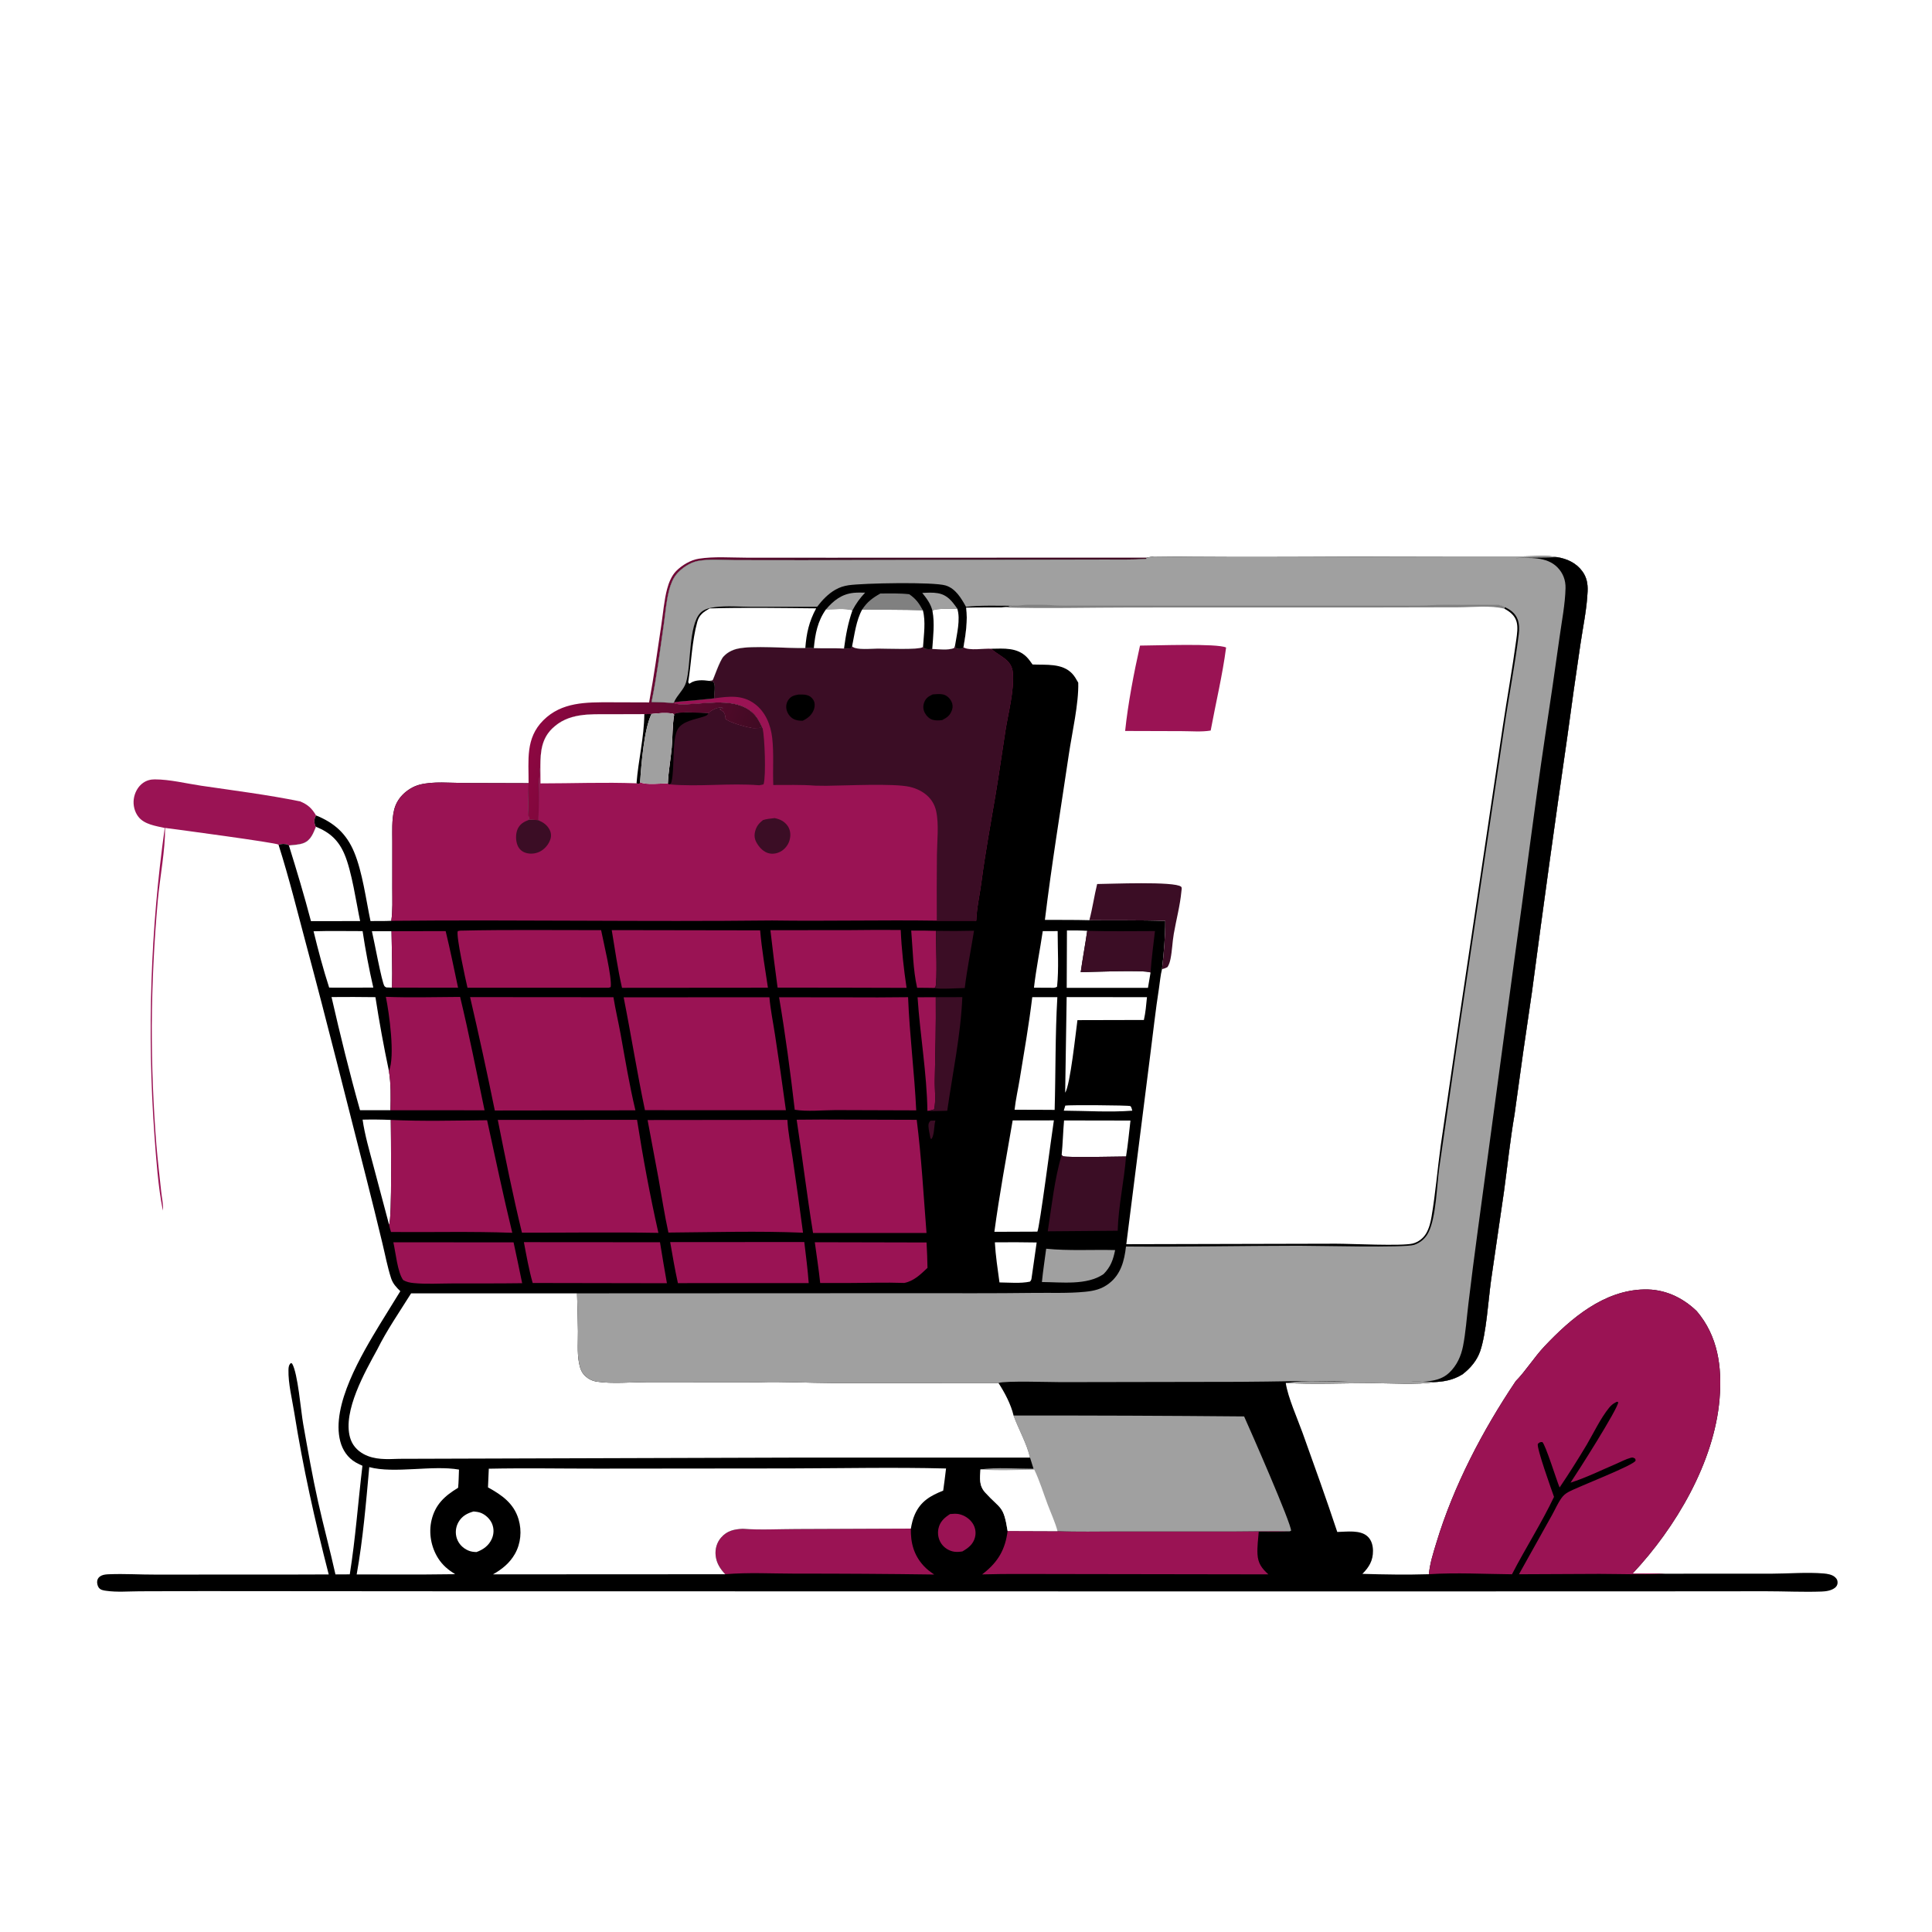 <?xml version="1.0" encoding="utf-8" ?>
<svg xmlns="http://www.w3.org/2000/svg" xmlns:xlink="http://www.w3.org/1999/xlink" width="1024" height="1024">
	<path fill="white" d="M0 0L1024 0L1024 1024L0 1024L0 0Z"/>
	<defs>
		<linearGradient id="gradient_0" gradientUnits="userSpaceOnUse" x1="388.516" y1="423.078" x2="284.764" y2="384.974">
			<stop offset="0" stop-color="#400A23"/>
			<stop offset="1" stop-color="#8D0741"/>
		</linearGradient>
	</defs>
	<path fill="url(#gradient_0)" d="M607.813 295.556L607.504 296.236C600.178 296.744 592.673 296.537 585.325 296.559L548.114 296.637L425.947 296.925L389.738 296.882C383.392 296.867 375.984 296.158 369.759 297.357C365.735 298.131 361.232 301.156 358.625 304.267C356.659 306.613 355.467 309.715 354.689 312.654C353.146 318.481 352.688 324.912 351.826 330.902C349.856 344.583 348.125 358.531 345.347 372.063Q351.146 372.191 356.934 372.562C359.646 373.699 362.97 373.306 365.862 373.166C376.861 372.633 392.176 369.699 400.295 379.187C402.071 381.263 403.011 383.513 404.199 385.922C403.134 385.736 402.077 385.84 401.005 385.911C400.588 385.938 399.896 386.018 399.427 385.982C396.601 385.768 386.202 382.999 384.499 380.969C384.411 380.249 384.37 379.392 384.147 378.706C383.624 377.095 382.609 376.786 381.262 375.929Q382.214 375.636 383.155 375.308C382.725 375.135 382.516 375.013 382.001 375.016C379.977 375.031 376.785 376.571 375.462 378.039C371.452 377.922 360.697 376.915 357.535 378.414L357.305 378.826L356.691 378.227C353.032 377.697 348.963 377.945 345.306 378.444L341.512 378.505L323.271 378.56C312.339 378.565 301.121 377.848 292.632 386.193C287.073 391.659 286.474 398.372 286.413 405.739C285.344 415.16 285.623 425.277 285.452 434.804C283.833 434.474 282.044 434.56 280.389 434.52C279.491 428.314 280.114 421.383 280.163 415.11C280.244 402.951 278.389 391.357 287.953 381.787C297.749 371.986 310.772 372.207 323.677 372.225L344.041 372.289C346.573 358.671 348.471 344.852 350.535 331.15C351.474 324.914 351.991 318.265 353.579 312.187C354.444 308.877 355.956 305.131 358.379 302.668C361.47 299.525 366.053 296.807 370.416 296.123C378.486 294.858 387.466 295.576 395.648 295.586L440.061 295.61L607.813 295.556Z"/>
	<path fill="#9A1354" d="M87.312 438.851C82.589 437.762 76.55 436.996 73.372 432.943C71.334 430.343 70.469 426.795 70.901 423.539C71.344 420.197 73.048 416.91 75.839 414.942C77.693 413.635 79.76 413.085 82.009 413.086C90.029 413.09 98.722 415.286 106.673 416.454C124.148 419.02 141.824 421.24 159.132 424.768C163.234 426.531 165.247 428.363 167.501 432.19C166.603 433.814 166.356 435.272 166.924 437.06C167.206 437.949 167.051 437.681 167.468 438.202C166.008 441.679 164.752 445.356 160.934 446.842C158.586 447.756 155.63 447.814 153.129 448.118C152.929 447.934 152.902 447.894 152.552 447.743C151.13 447.131 149.043 447.171 147.651 447.808C147.614 447.755 147.587 447.693 147.54 447.649C146.536 446.68 93.308 439.542 87.505 438.817C87.567 450.65 84.821 464.692 83.684 476.746Q80.66 510.194 80.45 543.777Q80.398 575.423 82.901 606.969C83.585 615.204 84.602 623.426 85.45 631.647C85.776 634.799 86.663 638.528 86.312 641.628C83.736 628.576 82.813 614.672 81.829 601.413Q80.37 581.091 79.984 560.721Q79.597 540.35 80.284 519.987Q80.971 499.625 82.729 479.327Q84.487 459.028 87.312 438.851Z"/>
	<path d="M611.632 294.91C665.194 295.635 718.841 294.861 772.413 294.911L807.266 294.909C812.898 294.899 820.007 294.134 825.458 295.327C830.645 296.201 835.353 298.362 838.575 302.676C840.99 305.908 841.626 309.394 841.464 313.35C841.085 322.655 838.99 332.354 837.63 341.602Q833.978 366.224 830.653 390.892Q820.914 458.033 812.036 525.293Q807.164 557.94 802.737 590.651C800.401 604.216 798.995 617.95 797.134 631.586L790.268 678.707C788.826 689.247 787.741 706.851 784.524 716.14C782.774 721.197 779.349 725.155 775.186 728.405C770.275 731.424 765.465 732.347 759.778 732.553C752.309 734.083 735.459 733.08 726.946 733.085C711.906 733.093 696.458 733.815 681.478 732.991C682.58 740.551 687.69 751.902 690.433 759.553C696.671 776.945 702.97 794.442 708.784 811.975C713.725 811.875 721.001 810.721 724.891 814.385C726.967 816.34 727.687 819.154 727.715 821.928C727.765 827.142 725.643 830.643 722.097 834.177C733.788 834.538 745.66 834.718 757.348 834.366C757.827 828.734 759.693 823.003 761.331 817.599C770.483 787.408 785.8 758.18 803.358 732.033C808.486 726.854 813.193 719.311 818.581 713.603C832.548 698.807 850.017 683.884 871.463 683.426C882.175 683.197 891.632 687.548 899.272 694.89C910.554 708.117 912.806 724.489 911.41 741.411C908.636 775.014 888.142 809.714 865.297 834.023C870.91 834.018 876.655 833.784 882.252 834.099L939.096 834.08C948.126 834.054 957.737 833.209 966.692 833.978C968.581 834.14 971.065 834.555 972.536 835.87C973.581 836.804 973.987 837.524 973.953 838.937C973.928 839.967 973.417 840.875 972.609 841.523C970.694 843.058 967.89 843.468 965.516 843.552C955.68 843.903 945.712 843.387 935.86 843.397L864.965 843.453L663.901 843.478L232.249 843.41L107.18 843.318L74.069 843.414C68.288 843.436 61.893 843.987 56.175 843.141C54.705 842.924 53.269 842.732 52.325 841.448C51.634 840.506 51.303 838.822 51.56 837.686C51.843 836.433 52.641 835.647 53.758 835.109C55.02 834.501 56.6 834.432 57.971 834.379C66.034 834.068 74.374 834.594 82.482 834.571L157.513 834.534L174.228 834.484C166.885 805.996 160.592 777.71 155.957 748.657C154.826 741.563 152.725 733.279 152.896 726.103C152.932 724.591 153.05 723.444 154.197 722.422L154.836 722.747C157.901 727.939 159.441 747.7 160.703 754.789C163.161 768.601 165.554 782.378 168.614 796.074C171.483 808.916 174.945 821.616 177.793 834.468L185.386 834.447C188.442 815.284 189.791 796.109 192.1 776.88C190.892 776.314 189.647 775.758 188.493 775.089C184.276 772.646 181.556 768.578 180.341 763.907C175.386 744.855 191.785 717.686 201.507 701.633L212.18 684.357C210.075 682.336 208.229 680.367 207.309 677.544C205.344 671.512 204.144 664.984 202.641 658.802Q198.43 641.268 193.986 623.791C183.555 582.98 173.439 542.141 162.508 501.456C157.693 483.535 153.291 465.497 147.651 447.808C149.043 447.171 151.13 447.131 152.552 447.743C152.902 447.894 152.929 447.934 153.129 448.118C155.63 447.814 158.586 447.756 160.934 446.842C164.752 445.356 166.008 441.679 167.468 438.202C167.051 437.681 167.206 437.949 166.924 437.06C166.356 435.272 166.603 433.814 167.501 432.19C177.218 436.114 183.636 441.873 187.701 451.624C192.116 462.212 193.968 476.753 196.372 488.177C200.038 488.15 203.74 488.232 207.4 488.05C208.184 482.507 207.912 476.721 207.918 471.133L207.931 445.945C207.94 440.515 207.607 434.807 208.844 429.49C209.573 426.358 211.092 423.619 213.326 421.308C215.754 418.797 219.027 416.778 222.419 415.897C229.645 414.021 238.658 414.995 246.147 415.011L280.163 415.11C280.114 421.383 279.491 428.314 280.389 434.52C282.044 434.56 283.833 434.474 285.452 434.804C285.623 425.277 285.344 415.16 286.413 405.739C286.474 398.372 287.073 391.659 292.632 386.193C301.121 377.848 312.339 378.565 323.271 378.56L341.512 378.505L345.306 378.444C348.963 377.945 353.032 377.697 356.691 378.227L357.305 378.826L357.535 378.414C360.697 376.915 371.452 377.922 375.462 378.039C376.785 376.571 379.977 375.031 382.001 375.016C382.516 375.013 382.725 375.135 383.155 375.308Q382.214 375.636 381.262 375.929C382.609 376.786 383.624 377.095 384.147 378.706C384.37 379.392 384.411 380.249 384.499 380.969C386.202 382.999 396.601 385.768 399.427 385.982C399.896 386.018 400.588 385.938 401.005 385.911C402.077 385.84 403.134 385.736 404.199 385.922C403.011 383.513 402.071 381.263 400.295 379.187C392.176 369.699 376.861 372.633 365.862 373.166C362.97 373.306 359.646 373.699 356.934 372.562Q351.146 372.191 345.347 372.063C348.125 358.531 349.856 344.583 351.826 330.902C352.688 324.912 353.146 318.481 354.689 312.654C355.467 309.715 356.659 306.613 358.625 304.267C361.232 301.156 365.735 298.131 369.759 297.357C375.984 296.158 383.392 296.867 389.738 296.882L425.947 296.925L548.114 296.637L585.325 296.559C592.673 296.537 600.178 296.744 607.504 296.236L607.813 295.556C609.073 295.241 610.347 295.093 611.632 294.91Z"/>
	<path fill="#3B0D25" d="M493.196 603.469C492.805 601.34 492.204 599.016 492.098 596.862C492.035 595.565 492.344 594.932 493.179 594.001L495.769 593.902L495.651 594.404C494.987 597.314 495.288 601.084 493.788 603.639L493.196 603.469Z"/>
	<path fill="white" d="M563.817 588.682L564.625 585.986C565.823 585.595 598.002 585.786 599.041 586.238C599.689 586.521 599.918 588.011 600.136 588.681C588.24 589.592 575.767 588.76 563.817 588.682Z"/>
	<path fill="white" d="M197.121 493.559L207.514 493.562C207.626 503.496 208.048 513.538 207.778 523.464L204.723 523.361C204.404 523.128 203.998 522.98 203.766 522.66C202.376 520.753 198.134 497.67 197.121 493.559Z"/>
	<path fill="white" d="M552.683 493.524L560.579 493.494C560.57 503.155 561.254 513.36 560.271 522.949C559.186 523.756 557.911 523.544 556.625 523.524L548.023 523.501C549.155 513.481 551.223 503.509 552.683 493.524Z"/>
	<path fill="#9A1354" d="M503.56 802.472C505.08 802.354 506.72 802.19 508.223 802.498C511.155 803.101 514.042 805.008 515.626 807.558Q515.882 807.964 516.095 808.393Q516.307 808.823 516.475 809.272Q516.642 809.722 516.762 810.186Q516.882 810.65 516.954 811.124Q517.025 811.598 517.048 812.077Q517.07 812.556 517.043 813.035Q517.016 813.513 516.939 813.987Q516.863 814.46 516.738 814.923C515.761 818.56 513.203 820.471 510.101 822.281C508.747 822.514 507.214 822.637 505.85 822.449C503.04 822.062 500.348 820.366 498.81 817.987Q498.535 817.559 498.302 817.105Q498.07 816.652 497.884 816.178Q497.697 815.704 497.558 815.214Q497.418 814.724 497.328 814.223Q497.237 813.722 497.196 813.214Q497.155 812.706 497.163 812.197Q497.172 811.688 497.231 811.182Q497.289 810.676 497.397 810.178C498.188 806.506 500.512 804.419 503.56 802.472Z"/>
	<path fill="white" d="M251.025 801.106C252.169 801.223 253.377 801.35 254.473 801.716C257.172 802.617 259.736 805.031 260.814 807.652C261.874 810.228 261.809 813.045 260.688 815.591C259.113 819.168 256.139 821.339 252.55 822.618C250.989 822.571 249.6 822.418 248.151 821.785C245.32 820.548 243.115 818.31 242.121 815.365Q241.948 814.837 241.831 814.295Q241.714 813.752 241.654 813.2Q241.594 812.648 241.592 812.093Q241.589 811.537 241.645 810.985Q241.7 810.432 241.813 809.889Q241.926 809.345 242.094 808.816Q242.263 808.287 242.486 807.778Q242.709 807.27 242.983 806.787C244.787 803.604 247.602 802.041 251.025 801.106Z"/>
	<path fill="#9A1354" d="M482.965 493.225Q489.521 493.181 496.074 493.363C496.061 498.976 496.883 519.816 495.791 523.297L495.141 523.639C492.135 523.535 489.109 523.581 486.1 523.558C483.898 513.851 483.807 503.134 482.965 493.225Z"/>
	<path fill="#9A1354" d="M486.33 528.574L495.971 528.539C496.121 543.229 495.777 557.835 495.455 572.515C495.349 577.377 496.177 583.405 495.099 588.016C493.888 588.409 492.802 588.639 491.551 588.818C491.243 568.775 487.65 548.581 486.33 528.574Z"/>
	<path fill="white" d="M527.295 658.46Q538.374 658.334 549.452 658.535L546.764 677.371C546.64 678.285 546.526 678.622 545.89 679.297C540.82 680.35 534.937 679.765 529.741 679.714C528.784 672.647 527.687 665.585 527.295 658.46Z"/>
	<path fill="white" d="M192.184 593.435Q199.66 593.266 207.131 593.58C207.167 600.455 207.855 645.792 206.214 649.099L197.809 617.513C195.718 609.573 193.345 601.574 192.184 593.435Z"/>
	<path fill="#3B0D25" d="M496.074 493.363Q506.161 493.55 516.247 493.303C514.666 503.379 512.557 513.569 511.34 523.673C508.07 523.697 497.629 524.489 495.141 523.639L495.791 523.297C496.883 519.816 496.061 498.976 496.074 493.363Z"/>
	<path fill="white" d="M565.502 493.153C569.1 493.116 572.657 493.128 576.249 493.364C575.196 500.682 573.828 507.957 572.799 515.275C578.256 515.197 606.617 513.982 609.826 515.422L608.448 523.572L565.38 523.583L565.502 493.153Z"/>
	<path fill="#A0A0A0" d="M554.494 661.847C566.56 663.067 578.92 662.252 591.046 662.567C589.98 667.739 588.716 671.43 584.916 675.284C576.105 681.388 562.557 679.554 552.235 679.508C552.803 673.619 553.731 667.718 554.494 661.847Z"/>
	<path fill="white" d="M565.351 528.478L607.916 528.528C607.516 532.579 607.192 536.631 606.28 540.607L571.069 540.691C570.226 546.635 567.231 575.358 564.565 579.128L565.351 528.478Z"/>
	<path fill="#3B0D25" d="M495.971 528.539L510.055 528.497C509.232 548.525 504.881 568.876 502.061 588.723C498.615 588.734 494.971 589.05 491.551 588.818C492.802 588.639 493.888 588.409 495.099 588.016C496.177 583.405 495.349 577.377 495.455 572.515C495.777 557.835 496.121 543.229 495.971 528.539Z"/>
	<path fill="white" d="M563.969 593.859L599.17 593.922C598.429 600.257 597.849 606.671 596.825 612.964C592.721 612.976 565.311 613.639 563.479 612.827C563.156 612.684 562.96 612.35 562.7 612.111C563.311 606.025 563.436 599.937 563.969 593.859Z"/>
	<path fill="white" d="M166.194 493.593C174.834 493.322 183.54 493.525 192.187 493.511Q194.451 508.581 197.856 523.435C190.063 523.529 182.259 523.448 174.465 523.452C171.308 513.697 168.616 503.558 166.194 493.593Z"/>
	<path fill="#3B0D25" d="M576.249 493.364C588.197 493.719 600.201 493.5 612.156 493.486C611.316 500.779 610.316 508.098 609.826 515.422C606.617 513.982 578.256 515.197 572.799 515.275C573.828 507.957 575.196 500.682 576.249 493.364Z"/>
	<path fill="#9A1354" d="M207.514 493.562L236.209 493.503C238.614 503.466 240.671 513.484 242.784 523.511L207.778 523.464C208.048 513.538 207.626 503.496 207.514 493.562Z"/>
	<path fill="white" d="M547.119 528.519L560.416 528.517C559.257 548.403 559.547 568.353 558.983 588.263L551.653 588.22L537.746 588.181C538.33 582.813 539.572 577.426 540.449 572.087C542.824 557.624 545.363 543.066 547.119 528.519Z"/>
	<path fill="white" d="M167.468 438.202C174.876 441.212 179.453 445.381 182.608 452.823C186.486 461.969 188.763 478.144 190.877 488.196L164.813 488.215C161.285 474.725 157.268 461.431 153.129 448.118C155.63 447.814 158.586 447.756 160.934 446.842C164.752 445.356 166.008 441.679 167.468 438.202Z"/>
	<path fill="#9A1354" d="M448.971 658.442L491.09 658.538Q491.476 665.266 491.592 672.003C487.908 675.439 484.418 678.978 479.297 679.985C469.25 679.632 459.011 680.007 448.948 680.022L434.72 680.031C433.957 672.809 432.847 665.602 431.859 658.407Q440.415 658.381 448.971 658.442Z"/>
	<path fill="white" d="M175.718 528.464Q187.353 528.348 198.987 528.513Q202.018 548.167 206.131 567.623C207.27 574.54 207.101 581.464 206.958 588.445L190.824 588.441C185.257 568.705 180.296 548.457 175.718 528.464Z"/>
	<path fill="white" d="M536.737 593.842L558.58 593.823C557.402 601.161 550.987 651.056 549.823 652.796L527.039 652.888C529.705 633.13 533.351 613.487 536.737 593.842Z"/>
	<path fill="#9A1354" d="M208.483 658.439L272.204 658.48Q274.552 669.284 276.753 680.119C264.424 680.285 252.084 680.221 239.754 680.243C232.989 680.254 225.85 680.72 219.127 680.038C217.127 679.835 215.421 679.464 213.678 678.448C210.672 674.273 209.728 663.91 208.483 658.439Z"/>
	<path fill="#3B0D25" d="M555.336 652.624C557.399 639.348 558.887 624.989 562.7 612.111C562.96 612.35 563.156 612.684 563.479 612.827C565.311 613.639 592.721 612.976 596.825 612.964C595.826 626.05 592.741 639.226 592.41 652.321L555.336 652.624Z"/>
	<path fill="#9A1354" d="M355.208 658.342L426.294 658.308C427.141 665.545 428.112 672.795 428.636 680.062L359.302 680.088C357.718 672.874 356.454 665.621 355.208 658.342Z"/>
	<path fill="#9A1354" d="M277.672 658.371L349.808 658.423C350.928 665.675 352.245 672.905 353.481 680.138L282.336 680.013C280.346 672.972 279.024 665.565 277.672 658.371Z"/>
	<path fill="#9A1354" d="M449.07 492.998Q463.235 492.814 477.401 492.909C477.832 503.107 479.006 513.498 480.503 523.588L449.032 523.502L412.136 523.455Q410.061 508.258 408.333 493.018L449.07 492.998Z"/>
	<path fill="white" d="M195.712 777.603C208.963 781.159 229.291 776.443 243.271 778.91C243.145 782.111 243.122 785.366 242.811 788.551C235.786 792.801 230.677 797.37 228.712 805.772C227.128 812.541 228.499 820.038 232.223 825.903C234.588 829.627 237.543 832.046 241.223 834.357Q224.864 834.598 208.504 834.517L189.046 834.486C192.4 815.772 193.998 796.524 195.712 777.603Z"/>
	<path fill="#9A1354" d="M243.916 493.262C268.779 492.686 293.727 493.033 318.598 492.999C319.82 499.255 324.437 517.961 323.689 523.171L322.625 523.531L247.78 523.514C246.794 519.3 241.656 496.135 242.626 493.505L243.916 493.262Z"/>
	<path fill="#9A1354" d="M324.235 492.981L402.893 493.111C403.748 503.265 405.526 513.421 407.015 523.503L329.677 523.566C327.389 513.529 325.919 503.14 324.235 492.981Z"/>
	<path fill="#9A1354" d="M393.631 810.298C402.961 811.001 412.797 810.441 422.175 810.43L482.778 810.19C482.6 817.721 484.373 824.328 489.598 829.967C491.237 831.737 493.155 833.198 495.161 834.528Q458.331 834.026 421.497 834.058C409.289 834.051 396.542 833.334 384.382 834.38C381.69 831.49 379.724 828.465 379.302 824.445C378.939 820.994 379.926 817.521 382.229 814.901C385.384 811.309 389.103 810.519 393.631 810.298Z"/>
	<path fill="#9A1354" d="M204.506 528.345C217.582 528.842 230.785 528.451 243.875 528.392C248.684 548.288 252.581 568.456 256.832 588.48L206.958 588.445C207.101 581.464 207.27 574.54 206.131 567.623C209.516 560.109 206.251 536.709 204.506 528.345Z"/>
	<path fill="#9A1354" d="M534.051 811.437L560.507 811.533C571.141 811.987 581.853 811.709 592.5 811.71L654.154 811.716C663.958 811.71 673.778 811.407 683.577 811.636C678.185 812.081 672.579 811.818 667.16 811.835C666.849 815.729 666.278 819.878 666.499 823.779C666.778 828.689 668.821 831.298 672.274 834.446L561.28 834.273C547.705 834.323 534.108 834.056 520.539 834.468L521.312 833.867C528.974 827.826 532.834 821.245 534.051 811.437Z"/>
	<path fill="#9A1354" d="M207.131 593.58C224.031 594.378 241.243 593.9 258.17 593.745C262.517 613.634 266.705 633.626 271.517 653.407C250.141 652.604 228.638 653.182 207.241 652.987C206.884 651.707 206.441 650.406 206.214 649.099C207.855 645.792 207.167 600.455 207.131 593.58Z"/>
	<path fill="#9A1354" d="M422.245 593.477Q435.651 593.309 449.058 593.421L485.882 593.532C488.392 613.391 489.5 633.554 491.068 653.516L448.972 653.51L430.936 653.493C427.691 633.537 425.286 613.462 422.245 593.477Z"/>
	<path fill="#9A1354" d="M449.243 528.61Q465.272 528.727 481.301 528.525C482.081 548.53 484.671 568.497 485.617 588.512L442.855 588.371C436.022 588.394 427.944 589.267 421.232 588.185C418.932 568.327 416.27 548.279 412.922 528.571L449.243 528.61Z"/>
	<path fill="#9A1354" d="M343.232 593.637L417.336 593.558C417.648 600.161 419.118 606.999 420.069 613.548Q423.004 633.433 425.614 653.364C401.975 652.364 377.94 653.113 354.272 653.286C352.188 643.83 350.736 634.2 349.034 624.668L343.232 593.637Z"/>
	<path fill="#9A1354" d="M263.835 593.572L337.645 593.54C340.749 613.424 344.536 633.821 348.965 653.447C324.887 653.007 300.731 653.389 276.646 653.352C271.841 633.596 267.79 613.52 263.835 593.572Z"/>
	<path fill="#9A1354" d="M249.154 528.489L325.142 528.548C326.174 535.075 327.747 541.564 328.926 548.076C331.374 561.595 333.584 575.12 336.789 588.488L262.258 588.587Q256.118 558.448 249.154 528.489Z"/>
	<path fill="#9A1354" d="M330.546 528.607L407.801 528.566C408.362 535.158 409.779 541.901 410.768 548.46Q413.833 568.423 416.544 588.438L341.84 588.414C337.662 568.56 334.501 548.51 330.546 528.607Z"/>
	<path fill="#A0A0A0" d="M537.205 750.249Q598.306 750.185 659.404 750.734C662.375 757.263 684.649 808.017 684.285 811.335L683.577 811.636C673.778 811.407 663.958 811.71 654.154 811.716L592.5 811.71C581.853 811.709 571.141 811.987 560.507 811.533L534.051 811.437C531.862 797.729 530.436 800.144 522.215 791.115C518.768 787.328 519.407 783.578 519.654 778.836C528.107 777.583 539.101 778.486 547.787 778.467L545.936 772.566C544.398 765.467 539.756 757.305 537.205 750.249Z"/>
	<path fill="white" d="M519.654 778.836C529.057 779.58 538.776 779.057 548.208 778.935C551.033 784.899 552.981 791.273 555.298 797.445C557.025 802.044 559.254 806.815 560.507 811.533L534.051 811.437C531.862 797.729 530.436 800.144 522.215 791.115C518.768 787.328 519.407 783.578 519.654 778.836Z"/>
	<path fill="white" d="M419.02 778.296C446.45 778.232 474.01 777.631 501.423 778.333C500.929 782.237 500.5 786.163 499.917 790.054C493.171 792.758 487.999 795.672 484.878 802.669C483.784 805.121 483.242 807.572 482.778 810.19L422.175 810.43C412.797 810.441 402.961 811.001 393.631 810.298C389.103 810.519 385.384 811.309 382.229 814.901C379.926 817.521 378.939 820.994 379.302 824.445C379.724 828.465 381.69 831.49 384.382 834.38L261.29 834.443C266.062 831.759 270.158 828.445 272.903 823.626C276.052 818.097 276.653 811.408 274.87 805.325C272.378 796.824 265.985 792.384 258.642 788.342L259.075 778.445C278.163 778.049 297.344 778.41 316.443 778.397L419.02 778.296Z"/>
	<path fill="#9A1354" d="M803.358 732.033C808.486 726.854 813.193 719.311 818.581 713.603C832.548 698.807 850.017 683.884 871.463 683.426C882.175 683.197 891.632 687.548 899.272 694.89C910.554 708.117 912.806 724.489 911.41 741.411C908.636 775.014 888.142 809.714 865.297 834.023C870.91 834.018 876.655 833.784 882.252 834.099C870.777 834.689 859.238 834.236 847.75 834.198L805.073 834.391L822.571 803.063C824.232 800.095 825.602 796.841 827.568 794.069C828.585 792.636 829.633 791.74 831.147 790.87C835.811 788.193 866.743 776.406 866.914 774.077C866.938 773.753 866.748 773.449 866.665 773.135C865.575 772.512 865.47 772.358 864.197 772.699C861.662 773.377 858.92 774.888 856.486 775.919C848.588 779.264 840.596 783.264 832.416 785.836C835.814 780.843 857.7 746.501 857.703 743.174C856.751 742.901 857.184 742.858 856.187 743.374C854.85 744.064 853.779 745.002 852.835 746.169C848.291 751.787 844.664 759.475 840.991 765.751Q834.119 777.28 826.619 788.411C825.064 784.743 819.128 765.58 817.446 764.305C816.097 764.339 816.11 764.396 815.077 765.282C814.372 767.493 822.334 789.603 823.662 793.367C817.03 807.352 808.482 820.61 801.382 834.402C786.841 834.273 771.835 833.423 757.348 834.366C757.827 828.734 759.693 823.003 761.331 817.599C770.483 787.408 785.8 758.18 803.358 732.033Z"/>
	<path fill="white" d="M217.892 685.511L305.844 685.501Q306.193 695.543 306.33 705.59C306.372 710.978 305.88 716.81 306.84 722.105C307.323 724.771 308.074 727.285 310.066 729.217Q310.718 729.841 311.458 730.357Q312.198 730.873 313.01 731.267Q313.821 731.662 314.684 731.926Q315.547 732.191 316.44 732.318C324.378 733.524 335.111 732.554 343.358 732.547L402.242 732.602C415.122 732.223 428.167 732.973 441.072 733.019L529.2 733C532.452 737.973 535.868 744.412 537.205 750.249C539.756 757.305 544.398 765.467 545.936 772.566L419.428 772.569L211.583 773.205C205.17 773.414 198.577 773.868 192.731 770.681C189.167 768.738 186.595 765.773 185.505 761.834C181.64 747.861 193.465 727.121 199.941 715.276C205.019 705.031 211.822 695.211 217.892 685.511Z"/>
	<path fill="#9A1354" d="M506.2 342.112L506.51 343.458C508.01 344.097 508.397 344.001 509.965 343.821L510.661 343.097C513.827 345.01 521.408 343.601 525.362 343.845C525.468 343.942 525.573 344.041 525.681 344.137C530.127 348.077 536.295 349.567 536.836 356.598C537.584 366.327 534.417 377.623 532.895 387.32C531.152 398.433 529.62 409.562 527.76 420.66C525.159 436.176 522.259 451.629 520.223 467.235C519.34 474.013 517.675 481.196 517.431 487.984L496.519 487.977C467.412 487.545 438.311 488.298 409.221 487.871C341.957 488.624 274.664 487.411 207.4 488.05C208.184 482.507 207.912 476.721 207.918 471.133L207.931 445.945C207.94 440.515 207.607 434.807 208.844 429.49C209.573 426.358 211.092 423.619 213.326 421.308C215.754 418.797 219.027 416.778 222.419 415.897C229.645 414.021 238.658 414.995 246.147 415.011L280.163 415.11C280.114 421.383 279.491 428.314 280.389 434.52C282.044 434.56 283.833 434.474 285.452 434.804C285.623 425.277 285.344 415.16 286.413 405.739C286.474 398.372 287.073 391.659 292.632 386.193C301.121 377.848 312.339 378.565 323.271 378.56L341.512 378.505L345.306 378.444C348.963 377.945 353.032 377.697 356.691 378.227L357.305 378.826L357.535 378.414C360.697 376.915 371.452 377.922 375.462 378.039C376.785 376.571 379.977 375.031 382.001 375.016C382.516 375.013 382.725 375.135 383.155 375.308Q382.214 375.636 381.262 375.929C382.609 376.786 383.624 377.095 384.147 378.706C384.37 379.392 384.411 380.249 384.499 380.969C386.202 382.999 396.601 385.768 399.427 385.982C399.896 386.018 400.588 385.938 401.005 385.911C402.077 385.84 403.134 385.736 404.199 385.922C403.011 383.513 402.071 381.263 400.295 379.187C392.176 369.699 376.861 372.633 365.862 373.166C362.97 373.306 359.646 373.699 356.934 372.562L357.278 372.135C358.829 372.029 360.375 371.842 361.921 371.676C367.465 371.335 373.012 370.685 378.539 370.139C378.345 367.396 379.53 363.785 378.136 361.398L375.909 360.87C376.508 360.751 377.148 360.762 377.705 360.514C378.036 360.367 381.403 350.173 383.507 347.93C385.449 345.861 387.963 344.519 390.711 343.865C398.803 341.938 417.381 343.71 426.841 343.448C428.342 343.436 429.86 343.359 431.353 343.513C436.68 343.736 442.039 343.463 447.347 343.724C448.619 343.792 449.781 343.782 451.056 343.665L451.62 342.59C453.758 344.703 462.117 343.771 465.225 343.751C469.196 343.726 486.855 344.518 489.102 342.985L489.242 342.623C489.669 343.371 489.59 343.694 490.498 343.896C491.715 344.166 492.883 344.053 494.113 343.977C497.46 344.051 502.572 344.751 505.674 343.488L506.2 342.112Z"/>
	<path fill="#3B0D25" d="M280.389 434.52C282.044 434.56 283.833 434.474 285.452 434.804C287.909 435.857 289.886 437.182 291.198 439.589C292.092 441.228 292.3 442.994 291.726 444.78C290.832 447.56 288.725 450.06 286.113 451.372C283.792 452.538 280.888 452.803 278.421 451.943C276.567 451.297 275.16 450.009 274.377 448.205C273.266 445.646 273.214 441.943 274.366 439.391C275.576 436.711 277.749 435.5 280.389 434.52Z"/>
	<path fill="#3B0D25" d="M404.4 434.656C406.372 434.006 408.522 433.867 410.576 433.609C413.366 434.176 415.72 435.291 417.419 437.668C418.817 439.623 419.146 442.101 418.694 444.428Q418.601 444.925 418.458 445.41Q418.315 445.894 418.125 446.363Q417.934 446.831 417.698 447.277Q417.461 447.724 417.181 448.145Q416.901 448.566 416.58 448.956Q416.26 449.347 415.901 449.703Q415.543 450.06 415.151 450.379Q414.759 450.698 414.337 450.976C412.442 452.213 410.018 452.802 407.78 452.326C404.791 451.691 402.609 449.356 401.11 446.823C399.858 444.709 399.64 442.698 400.32 440.337C401.049 437.808 402.345 436.243 404.4 434.656Z"/>
	<path fill="#3B0D25" d="M375.462 378.039C376.785 376.571 379.977 375.031 382.001 375.016C382.516 375.013 382.725 375.135 383.155 375.308Q382.214 375.636 381.262 375.929C382.609 376.786 383.624 377.095 384.147 378.706C384.37 379.392 384.411 380.249 384.499 380.969C386.202 382.999 396.601 385.768 399.427 385.982C399.896 386.018 400.588 385.938 401.005 385.911C402.077 385.84 403.134 385.736 404.199 385.922C405.311 390.806 406.085 411.169 404.708 415.716C403.906 415.926 403.179 416.106 402.353 416.203C386.557 414.934 370.39 417.15 354.619 415.727L353.996 415.193C354.218 408.928 355.46 402.64 356.016 396.388C356.538 390.523 356.324 384.651 357.305 378.826L357.535 378.414C360.697 376.915 371.452 377.922 375.462 378.039Z"/>
	<path d="M357.305 378.826L357.535 378.414C360.697 376.915 371.452 377.922 375.462 378.039C374.822 379.272 374.16 379.398 372.899 379.828C368.544 381.315 361.741 382.114 359.206 386.506C356.052 391.974 357.636 407.496 355.93 414.241C355.677 415.24 355.523 415.32 354.619 415.727L353.996 415.193C354.218 408.928 355.46 402.64 356.016 396.388C356.538 390.523 356.324 384.651 357.305 378.826Z"/>
	<path fill="white" d="M345.306 378.444C348.963 377.945 353.032 377.697 356.691 378.227L357.305 378.826C356.324 384.651 356.538 390.523 356.016 396.388C355.46 402.64 354.218 408.928 353.996 415.193C350.013 415.197 342.762 416.154 339.266 414.621L338.984 415.354C338.328 415.376 337.994 415.412 337.373 415.167C320.518 414.531 303.354 415.216 286.472 415.218Q286.471 410.478 286.413 405.739C286.474 398.372 287.073 391.659 292.632 386.193C301.121 377.848 312.339 378.565 323.271 378.56L341.512 378.505L345.306 378.444Z"/>
	<path d="M341.512 378.505L345.306 378.444C341.385 386.272 339.875 405.337 339.266 414.621L338.984 415.354C338.328 415.376 337.994 415.412 337.373 415.167C338.315 402.935 341.386 390.821 341.512 378.505Z"/>
	<path fill="#A0A0A0" d="M345.306 378.444C348.963 377.945 353.032 377.697 356.691 378.227L357.305 378.826C356.324 384.651 356.538 390.523 356.016 396.388C355.46 402.64 354.218 408.928 353.996 415.193C350.013 415.197 342.762 416.154 339.266 414.621C339.875 405.337 341.385 386.272 345.306 378.444Z"/>
	<path fill="#3B0D25" d="M506.2 342.112L506.51 343.458C508.01 344.097 508.397 344.001 509.965 343.821L510.661 343.097C513.827 345.01 521.408 343.601 525.362 343.845C525.468 343.942 525.573 344.041 525.681 344.137C530.127 348.077 536.295 349.567 536.836 356.598C537.584 366.327 534.417 377.623 532.895 387.32C531.152 398.433 529.62 409.562 527.76 420.66C525.159 436.176 522.259 451.629 520.223 467.235C519.34 474.013 517.675 481.196 517.431 487.984L496.519 487.977Q496.417 470.571 496.584 453.165C496.656 445.922 497.738 436.961 496.172 429.891Q495.942 428.818 495.563 427.788Q495.183 426.758 494.661 425.793Q494.138 424.828 493.484 423.946Q492.831 423.065 492.058 422.285C489.369 419.562 485.676 417.82 481.971 417.001C473.387 415.104 448.08 416.405 437.915 416.483L432.046 416.411C424.719 415.825 417.213 416.091 409.859 416.063C409.501 407.817 410.232 399.334 409.289 391.141C408.5 384.286 405.806 377.431 400.142 373.16C393.433 368.099 386.297 369.073 378.539 370.139C378.345 367.396 379.53 363.785 378.136 361.398L375.909 360.87C376.508 360.751 377.148 360.762 377.705 360.514C378.036 360.367 381.403 350.173 383.507 347.93C385.449 345.861 387.963 344.519 390.711 343.865C398.803 341.938 417.381 343.71 426.841 343.448C428.342 343.436 429.86 343.359 431.353 343.513C436.68 343.736 442.039 343.463 447.347 343.724C448.619 343.792 449.781 343.782 451.056 343.665L451.62 342.59C453.758 344.703 462.117 343.771 465.225 343.751C469.196 343.726 486.855 344.518 489.102 342.985L489.242 342.623C489.669 343.371 489.59 343.694 490.498 343.896C491.715 344.166 492.883 344.053 494.113 343.977C497.46 344.051 502.572 344.751 505.674 343.488L506.2 342.112Z"/>
	<path d="M423.241 368.124C424.623 368.111 426.151 368.053 427.5 368.37C429.1 368.746 430.281 369.63 431.135 371.042C431.932 372.36 431.955 374.274 431.495 375.706C430.484 378.85 428.32 380.586 425.471 381.998C423.703 382.047 421.79 381.827 420.25 380.882C418.563 379.847 417.291 377.984 416.872 376.056C416.468 374.196 416.848 372.299 417.984 370.769C419.392 368.872 421.046 368.536 423.241 368.124Z"/>
	<path d="M494.397 368.041C496.082 367.935 498.192 367.692 499.841 368.074C501.762 368.518 503.358 369.998 504.245 371.729C504.952 373.107 505.108 374.712 504.616 376.188C503.631 379.137 502.025 380.307 499.344 381.672C497.732 381.861 495.977 381.966 494.396 381.516C492.566 380.995 491.147 379.58 490.241 377.952C489.279 376.225 489.124 374.279 489.797 372.424C490.689 369.965 492.109 369.105 494.397 368.041Z"/>
	<path fill="#A0A0A0" d="M611.632 294.91C665.194 295.635 718.841 294.861 772.413 294.911L807.266 294.909C812.898 294.899 820.007 294.134 825.458 295.327C830.645 296.201 835.353 298.362 838.575 302.676C840.99 305.908 841.626 309.394 841.464 313.35C841.085 322.655 838.99 332.354 837.63 341.602Q833.978 366.224 830.653 390.892Q820.914 458.033 812.036 525.293Q807.164 557.94 802.737 590.651C800.401 604.216 798.995 617.95 797.134 631.586L790.268 678.707C788.826 689.247 787.741 706.851 784.524 716.14C782.774 721.197 779.349 725.155 775.186 728.405C770.275 731.424 765.465 732.347 759.778 732.553C752.309 734.083 735.459 733.08 726.946 733.085C711.906 733.093 696.458 733.815 681.478 732.991C681.676 732.959 681.874 732.925 682.072 732.896C692.479 731.369 703.906 732.423 714.445 732.251C695.345 731.537 676.113 732.36 656.997 732.4L562.38 732.566C557.372 732.579 532.691 731.748 529.2 733L441.072 733.019C428.167 732.973 415.122 732.223 402.242 732.602L343.358 732.547C335.111 732.554 324.378 733.524 316.44 732.318Q315.547 732.191 314.684 731.926Q313.821 731.662 313.01 731.267Q312.198 730.873 311.458 730.357Q310.718 729.841 310.066 729.217C308.074 727.285 307.323 724.771 306.84 722.105C305.88 716.81 306.372 710.978 306.33 705.59Q306.193 695.543 305.844 685.501L484.442 685.418C505.538 685.42 526.649 685.538 547.743 685.263C556.803 685.145 566.229 685.562 575.228 684.661C579.973 684.186 583.905 683.263 587.792 680.268C594.142 675.375 595.919 668.219 596.8 660.679C627.294 660.94 657.778 660.295 688.271 660.265C698.867 660.254 744.359 661.466 749.507 659.801Q750.111 659.601 750.694 659.343Q751.276 659.085 751.83 658.771Q752.385 658.458 752.906 658.093Q753.428 657.727 753.912 657.313Q754.395 656.899 754.837 656.439Q755.278 655.98 755.672 655.48Q756.067 654.981 756.412 654.445Q756.756 653.91 757.047 653.343C761.231 645.194 761.508 628.181 762.892 618.599L773.721 543.506L797.31 385.419C799.704 368.96 802.983 352.446 805.006 335.959C805.317 333.423 805.274 330.655 804.36 328.237C803.158 325.058 800.478 323.029 797.436 321.757C795.379 320.257 792.092 320.469 789.64 320.438C774 320.246 758.29 320.882 742.636 320.915L624.629 320.915L568.615 320.942C558.064 320.894 546.81 320.066 536.326 321.081C534.501 321.61 532.884 321.823 530.991 321.938C524.688 321.977 518.362 321.902 512.064 322.075C512.999 328.933 511.827 336.302 510.661 343.097L509.965 343.821C508.397 344.001 508.01 344.097 506.51 343.458L506.2 342.112L505.674 343.488C502.572 344.751 497.46 344.051 494.113 343.977C492.883 344.053 491.715 344.166 490.498 343.896C489.59 343.694 489.669 343.371 489.242 342.623L489.102 342.985C486.855 344.518 469.196 343.726 465.225 343.751C462.117 343.771 453.758 344.703 451.62 342.59L451.056 343.665C449.781 343.782 448.619 343.792 447.347 343.724C442.039 343.463 436.68 343.736 431.353 343.513C429.86 343.359 428.342 343.436 426.841 343.448C417.381 343.71 398.803 341.938 390.711 343.865C387.963 344.519 385.449 345.861 383.507 347.93C381.403 350.173 378.036 360.367 377.705 360.514C377.148 360.762 376.508 360.751 375.909 360.87L378.136 361.398C379.53 363.785 378.345 367.396 378.539 370.139C373.012 370.685 367.465 371.335 361.921 371.676C360.375 371.842 358.829 372.029 357.278 372.135L356.934 372.562Q351.146 372.191 345.347 372.063C348.125 358.531 349.856 344.583 351.826 330.902C352.688 324.912 353.146 318.481 354.689 312.654C355.467 309.715 356.659 306.613 358.625 304.267C361.232 301.156 365.735 298.131 369.759 297.357C375.984 296.158 383.392 296.867 389.738 296.882L425.947 296.925L548.114 296.637L585.325 296.559C592.673 296.537 600.178 296.744 607.504 296.236L607.813 295.556C609.073 295.241 610.347 295.093 611.632 294.91Z"/>
	<path d="M433.1 321.603C435.796 318.064 438.938 314.725 442.844 312.515C445.074 311.253 447.268 310.561 449.789 310.189C457.479 309.054 494.817 308.339 501.222 310.316C506.492 311.942 509.483 317.087 511.994 321.596C520.038 320.77 528.245 321.065 536.326 321.081C534.501 321.61 532.884 321.823 530.991 321.938C524.688 321.977 518.362 321.902 512.064 322.075C512.999 328.933 511.827 336.302 510.661 343.097L509.965 343.821C508.397 344.001 508.01 344.097 506.51 343.458L506.2 342.112L505.674 343.488C502.572 344.751 497.46 344.051 494.113 343.977C492.883 344.053 491.715 344.166 490.498 343.896C489.59 343.694 489.669 343.371 489.242 342.623L489.102 342.985C486.855 344.518 469.196 343.726 465.225 343.751C462.117 343.771 453.758 344.703 451.62 342.59L451.056 343.665C449.781 343.782 448.619 343.792 447.347 343.724C442.039 343.463 436.68 343.736 431.353 343.513C429.86 343.359 428.342 343.436 426.841 343.448C417.381 343.71 398.803 341.938 390.711 343.865C387.963 344.519 385.449 345.861 383.507 347.93C381.403 350.173 378.036 360.367 377.705 360.514C377.148 360.762 376.508 360.751 375.909 360.87L378.136 361.398C379.53 363.785 378.345 367.396 378.539 370.139C373.012 370.685 367.465 371.335 361.921 371.676C360.375 371.842 358.829 372.029 357.278 372.135C358.895 368.358 362.453 365.601 363.606 361.734C366.397 352.382 364.879 331.317 371.247 324.814C373.208 322.81 376.187 322.168 378.87 321.812C385.126 320.984 392.104 321.596 398.442 321.626L433.1 321.603Z"/>
	<path fill="#A0A0A0" d="M488.822 314.259C491.548 314.143 494.393 313.937 497.091 314.417C502.174 315.321 504.62 318.652 507.378 322.608C504.677 322.83 495.882 322.314 494.376 323.631C494.308 323.69 494.279 323.782 494.23 323.857C493.359 320.068 491.187 317.239 488.822 314.259Z"/>
	<path fill="#A0A0A0" d="M437.768 323C441.789 318.305 446.075 314.862 452.477 314.219C454.469 314.018 456.519 314.094 458.52 314.12C455.78 317.048 453.693 319.898 451.827 323.464C447.967 322.27 441.875 323.013 437.768 323Z"/>
	<path fill="gray" d="M466.613 314.567C471.703 314.55 476.834 314.386 481.9 314.951C485.502 317.404 487.118 319.751 489.148 323.481C478.45 323.076 467.655 323.238 456.943 323.112C459.57 319.048 462.451 316.918 466.613 314.567Z"/>
	<path fill="white" d="M507.378 322.608C509.192 328.268 507.096 336.287 506.2 342.112L505.674 343.488C502.572 344.751 497.46 344.051 494.113 343.977C494.565 337.39 495.475 330.373 494.23 323.857C494.279 323.782 494.308 323.69 494.376 323.631C495.882 322.314 504.677 322.83 507.378 322.608Z"/>
	<path fill="white" d="M437.768 323C441.875 323.013 447.967 322.27 451.827 323.464C449.47 330.124 448.272 336.731 447.347 343.724C442.039 343.463 436.68 343.736 431.353 343.513C432.044 336.016 433.322 329.246 437.768 323Z"/>
	<path fill="white" d="M451.62 342.59C452.923 336.258 453.788 328.828 456.943 323.112C467.655 323.238 478.45 323.076 489.148 323.481C490.725 329.512 489.626 336.451 489.242 342.623L489.102 342.985C486.855 344.518 469.196 343.726 465.225 343.751C462.117 343.771 453.758 344.703 451.62 342.59Z"/>
	<path fill="white" d="M376.124 322.473C394.89 321.92 413.816 322.272 432.588 322.439C428.843 329.342 427.414 335.659 426.841 343.448C417.381 343.71 398.803 341.938 390.711 343.865C387.963 344.519 385.449 345.861 383.507 347.93C381.403 350.173 378.036 360.367 377.705 360.514C377.148 360.762 376.508 360.751 375.909 360.87C372.707 360.44 368.644 360.151 365.828 362.102C365.688 362.199 365.568 362.321 365.439 362.431C364.968 362.102 365.243 362.346 364.779 361.548C366.438 351.105 366.757 339.858 369.544 329.681C370.591 325.856 372.841 324.369 376.124 322.473Z"/>
	<path d="M825.458 295.327C830.645 296.201 835.353 298.362 838.575 302.676C840.99 305.908 841.626 309.394 841.464 313.35C841.085 322.655 838.99 332.354 837.63 341.602Q833.978 366.224 830.653 390.892Q820.914 458.033 812.036 525.293Q807.164 557.94 802.737 590.651C800.401 604.216 798.995 617.95 797.134 631.586L790.268 678.707C788.826 689.247 787.741 706.851 784.524 716.14C782.774 721.197 779.349 725.155 775.186 728.405C770.275 731.424 765.465 732.347 759.778 732.553C755.179 732.066 750.41 732.276 745.783 732.249C753.419 732.202 762.149 733.207 768.13 727.559C772.132 723.78 774.4 718.782 775.442 713.445C776.86 706.186 777.372 698.536 778.266 691.177Q780.584 671.82 783.209 652.503L802.679 508.451C808.217 469.166 813.046 429.749 818.891 390.515Q822.928 364.104 826.611 337.642C827.779 329.172 829.548 320.306 829.765 311.776C829.873 307.539 828.448 303.715 825.442 300.678C819.636 294.812 810.551 295.764 802.991 295.763C810.468 295.442 817.973 295.627 825.458 295.327Z"/>
	<path fill="white" d="M536.326 321.081C546.81 320.066 558.064 320.894 568.615 320.942L624.629 320.915L742.636 320.915C758.29 320.882 774 320.246 789.64 320.438C792.092 320.469 795.379 320.257 797.436 321.757L797.387 322.646C800.285 324.18 802.846 326.177 803.795 329.459C804.648 332.407 804.067 336.079 803.662 339.087C801.575 354.616 798.739 370.048 796.44 385.546L773.658 538.259L763.581 607.372C761.887 619.794 760.855 632.456 758.76 644.803C758.24 647.867 757.492 650.978 755.912 653.684C754.384 656.3 751.709 658.374 748.749 659.102C742.908 660.538 716.234 659.188 708.105 659.189L596.97 659.449L609.713 558.666C611.224 547.059 612.452 535.414 614.273 523.85C614.796 520.529 615.044 516.891 615.893 513.668C616.852 505.291 617.623 496.532 617.614 488.107C604.233 487.599 590.77 487.905 577.374 487.728C569.536 487.511 561.662 487.608 553.819 487.557C557.382 458.211 562.2 428.942 566.526 399.698C568.186 388.477 571.816 372.851 571.491 361.824C571.456 361.764 571.42 361.704 571.385 361.643C570.463 360.034 569.572 358.397 568.29 357.039C562.933 351.37 554.387 352.529 547.269 352.188C546.303 350.842 545.336 349.417 544.166 348.24C539.043 343.082 532.006 343.744 525.362 343.845C521.408 343.601 513.827 345.01 510.661 343.097C511.827 336.302 512.999 328.933 512.064 322.075C518.362 321.902 524.688 321.977 530.991 321.938C532.884 321.823 534.501 321.61 536.326 321.081Z"/>
	<path fill="gray" d="M536.326 321.081C546.81 320.066 558.064 320.894 568.615 320.942L624.629 320.915L742.636 320.915C758.29 320.882 774 320.246 789.64 320.438C792.092 320.469 795.379 320.257 797.436 321.757L797.387 322.646C790.181 320.735 780.391 321.865 772.86 321.878L732.13 321.961L600.206 321.989C577.168 321.99 554.004 322.635 530.991 321.938C532.884 321.823 534.501 321.61 536.326 321.081Z"/>
	<path fill="#3B0D25" d="M581.512 468.548C587.851 468.517 622.686 466.989 626.019 469.983C626.562 470.471 626.235 471.711 626.175 472.374C625.503 479.845 623.408 487.543 622.128 494.963C621.37 499.352 621.285 503.885 620.393 508.235C620.072 509.8 619.666 511.191 618.81 512.548C617.83 513.122 616.994 513.395 615.893 513.668C616.852 505.291 617.623 496.532 617.614 488.107C604.233 487.599 590.77 487.905 577.374 487.728C579.068 481.383 579.944 474.9 581.512 468.548Z"/>
	<path fill="#9A1354" d="M604.233 342.178C612.204 342.166 645.1 340.9 649.858 343.195C647.955 357.866 644.375 372.638 641.687 387.21C636.87 388.02 631.238 387.519 626.33 387.519L596.346 387.428C597.845 372.998 601.025 356.378 604.233 342.178Z"/>
</svg>
